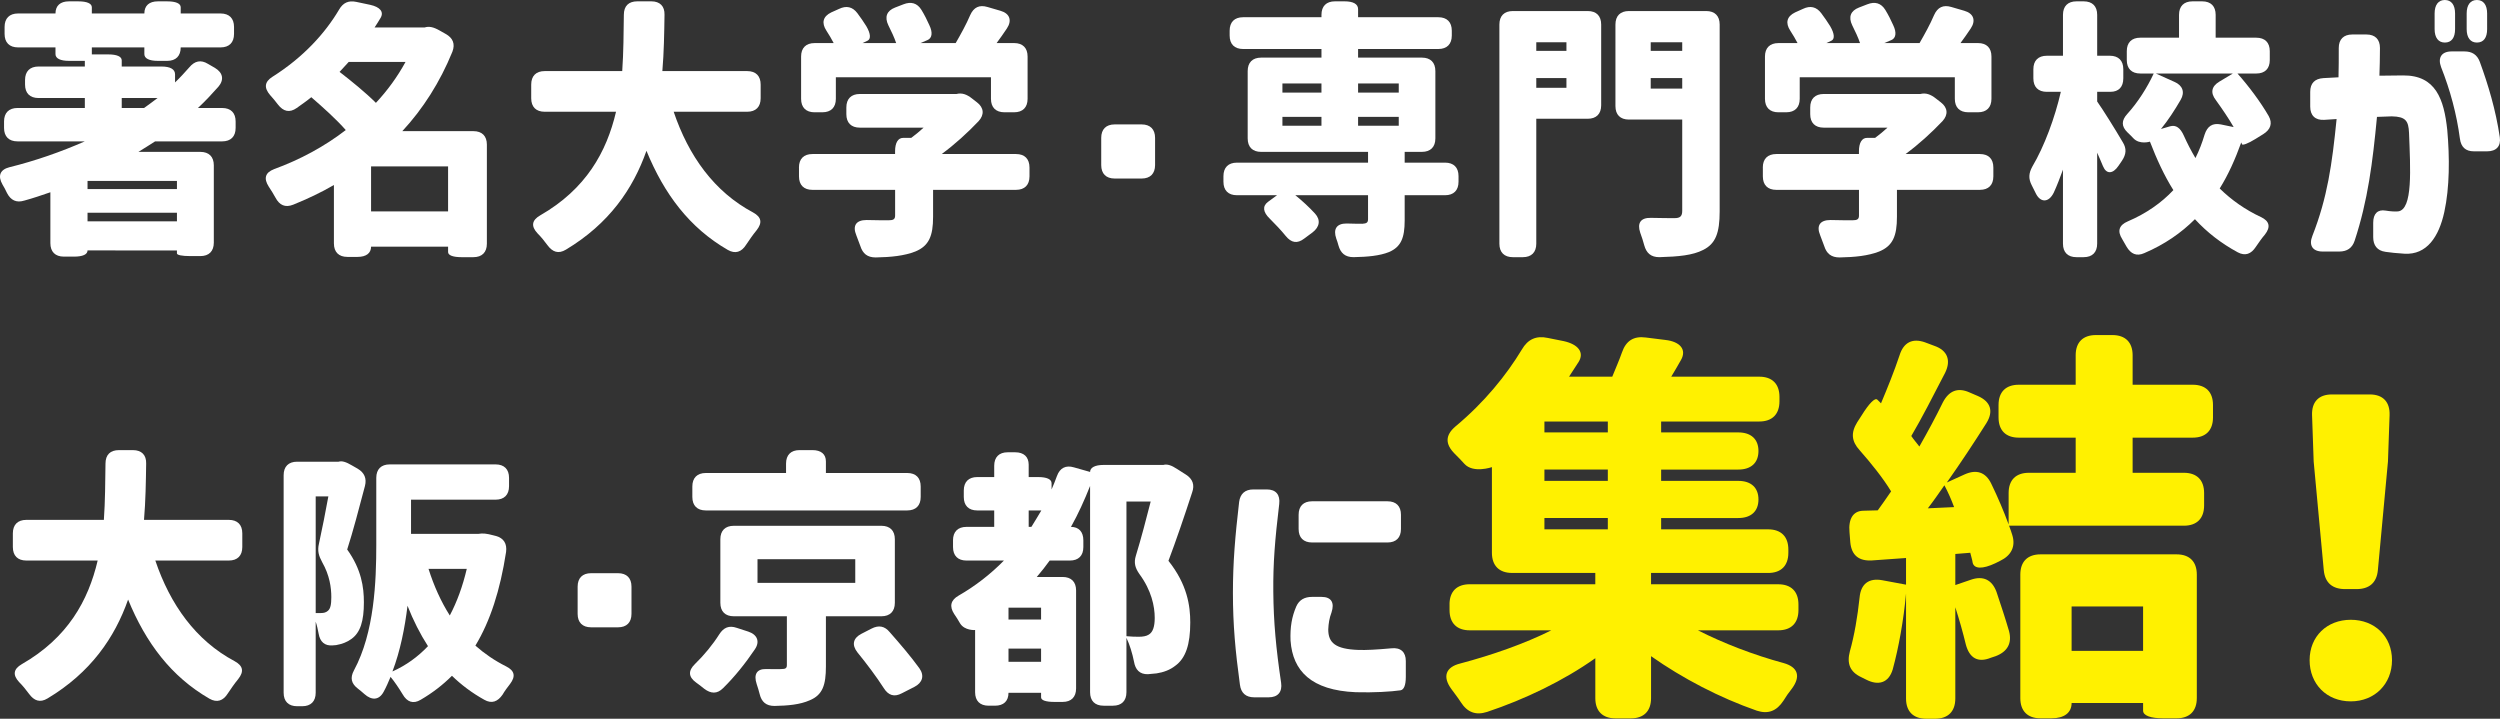 <?xml version="1.0" encoding="UTF-8"?><svg id="b" xmlns="http://www.w3.org/2000/svg" viewBox="0 0 222.827 64.061"><rect x="0" y="0" width="222.827" height="64.061" fill="#333333" stroke="none"/><defs><style>.d{fill:#fff;}.e{fill:#fff100;}</style></defs><g id="c"><g><path class="d" d="M.841,14.905c2.328-.576,4.585-1.368,6.721-2.304H1.561c-.769,0-1.2-.432-1.2-1.2v-.576c0-.768,.432-1.2,1.2-1.2H7.561v-.888H3.433c-.769,0-1.2-.432-1.2-1.2v-.408c0-.768,.432-1.2,1.2-1.2H7.561v-.504h-1.416c-.768,0-1.2-.216-1.2-.6v-.6H1.609c-.769,0-1.2-.432-1.2-1.2v-.624c0-.768,.432-1.2,1.2-1.2h3.336c0-.696,.433-1.08,1.2-1.08h.84c.769,0,1.2,.192,1.2,.528v.552h4.681c0-.696,.432-1.08,1.2-1.08h.84c.769,0,1.2,.192,1.2,.528v.552h3.553c.768,0,1.199,.432,1.199,1.2v.624c0,.768-.432,1.2-1.199,1.2h-3.553c0,.768-.432,1.2-1.2,1.2h-.84c-.769,0-1.2-.216-1.2-.6v-.6h-4.681v.624h1.464c.769,0,1.2,.192,1.2,.528v.552h3.553c.768,0,1.2,.24,1.2,.696v.72c.456-.432,.864-.888,1.271-1.344,.48-.576,1.032-.696,1.656-.312l.624,.36c.721,.432,.841,1.056,.312,1.68-.576,.648-1.176,1.296-1.824,1.896h2.16c.769,0,1.2,.432,1.2,1.2v.576c0,.768-.432,1.2-1.2,1.2h-5.977c-.479,.312-.984,.624-1.488,.936h5.521c.769,0,1.2,.432,1.2,1.2v6.888c0,.768-.432,1.2-1.2,1.2h-.888c-.769,0-1.2-.096-1.2-.24v-.264H7.802c0,.36-.432,.552-1.2,.552h-.912c-.768,0-1.2-.432-1.2-1.2v-4.537c-.768,.264-1.536,.528-2.328,.744-.696,.216-1.2-.024-1.536-.672-.12-.264-.264-.528-.408-.768-.432-.768-.216-1.32,.624-1.536Zm14.93,1.944v-.72H7.802v.72h7.969Zm0,2.88v-.768H7.802v.768h7.969Zm-1.729-10.993h-3.192v.888h1.992c.408-.288,.792-.576,1.2-.888Z"/><path class="d" d="M24.433,15.073c2.304-.84,4.488-2.016,6.385-3.48-.816-.936-2.017-2.016-3.072-2.928-.408,.336-.864,.648-1.297,.96-.647,.456-1.199,.312-1.68-.312-.216-.288-.456-.576-.696-.84-.552-.648-.504-1.176,.216-1.632,2.736-1.728,4.681-3.864,5.929-5.977,.36-.624,.84-.84,1.536-.696l1.248,.264c.864,.192,1.248,.625,.912,1.176-.168,.288-.336,.552-.527,.84h4.464c.384-.12,.769-.048,1.32,.264l.552,.312c.648,.36,.864,.888,.601,1.584-1.104,2.712-2.616,5.088-4.465,7.081h6.337c.768,0,1.2,.432,1.2,1.2v8.833c0,.768-.433,1.2-1.2,1.2h-1.057c-.768,0-1.2-.168-1.2-.456v-.48h-6.864c0,.576-.432,.912-1.2,.912h-.912c-.768,0-1.2-.432-1.2-1.2v-5.208c-1.152,.672-2.376,1.248-3.624,1.752-.72,.288-1.225,.048-1.584-.624-.192-.336-.384-.672-.601-.984-.456-.72-.336-1.248,.48-1.56Zm9.072-5.905c1.032-1.104,1.921-2.328,2.641-3.648h-5.064l-.816,.888c1.057,.816,2.328,1.848,3.24,2.76Zm6.433,5.665h-6.864v4.008h6.864v-4.008Z"/><path class="d" d="M67.125,18.938c.744,.408,.841,.912,.312,1.584-.336,.408-.648,.864-.937,1.296-.408,.648-.96,.84-1.632,.456-3.408-1.968-5.665-4.969-7.249-8.833-1.2,3.408-3.336,6.504-7.177,8.809-.672,.408-1.199,.216-1.655-.408-.265-.36-.553-.72-.889-1.056-.576-.624-.504-1.152,.24-1.584,4.104-2.353,5.929-5.665,6.769-9.241h-6.36c-.769,0-1.2-.432-1.2-1.2v-1.224c0-.768,.432-1.2,1.2-1.2h6.912c.12-1.704,.12-3.384,.145-5.017,0-.792,.432-1.2,1.2-1.2h1.248c.768,0,1.2,.432,1.176,1.2-.024,1.632-.048,3.336-.192,5.017h7.562c.768,0,1.199,.432,1.199,1.2v1.224c0,.768-.432,1.2-1.199,1.2h-6.553c1.32,3.913,3.6,7.129,7.08,8.977Z"/><path class="d" d="M71.211,14.929c0-.768,.432-1.2,1.2-1.2h7.368v-.24c0-.768,.265-1.2,.72-1.2h.721c.384-.288,.768-.6,1.104-.912h-5.688c-.768,0-1.2-.432-1.2-1.2v-.6c0-.768,.433-1.2,1.2-1.2h8.617c.48-.12,.912,.024,1.392,.408l.433,.336c.624,.48,.672,1.104,.144,1.68-.983,1.032-2.112,2.064-3.288,2.928h6.625c.768,0,1.2,.432,1.2,1.2v.792c0,.768-.433,1.2-1.2,1.2h-7.393v2.4c0,1.705-.36,2.592-1.585,3.097-.983,.384-2.16,.504-3.527,.528-.744,0-1.152-.336-1.368-1.008l-.36-.96c-.36-.864-.024-1.368,.912-1.368,.864,.024,1.656,.024,1.944,.024,.456,0,.6-.096,.6-.432v-2.28h-7.368c-.769,0-1.2-.432-1.2-1.2v-.792Zm2.088-4.92h-.696c-.768,0-1.2-.432-1.2-1.2v-3.769c0-.768,.433-1.2,1.2-1.2h1.704c-.191-.36-.407-.744-.647-1.104-.456-.696-.312-1.272,.432-1.632l.696-.312c.647-.312,1.2-.192,1.632,.384,.288,.384,.553,.768,.792,1.152,.408,.696,.408,1.152,.12,1.296l-.456,.216h3c-.168-.504-.432-1.056-.695-1.584-.36-.744-.145-1.296,.6-1.584l.744-.288c.672-.264,1.225-.12,1.608,.504,.264,.432,.504,.912,.696,1.344,.336,.696,.239,1.176-.168,1.344l-.625,.264h3.145c.456-.792,.937-1.656,1.296-2.497,.312-.696,.816-.936,1.536-.72l1.152,.336c.84,.24,1.057,.864,.576,1.584-.312,.456-.6,.888-.912,1.296h1.561c.768,0,1.2,.432,1.2,1.2v3.769c0,.768-.433,1.2-1.2,1.2h-.864c-.769,0-1.2-.432-1.2-1.2v-1.92h-13.825v1.92c0,.768-.432,1.2-1.2,1.2Z"/><path class="d" d="M98.153,14.713v-2.424c0-.768,.432-1.2,1.2-1.2h2.4c.768,0,1.2,.432,1.2,1.2v2.424c0,.768-.433,1.2-1.2,1.2h-2.4c-.769,0-1.2-.432-1.2-1.2Z"/><path class="d" d="M109.047,15.697c0-.768,.432-1.2,1.199-1.2h11.689v-.96h-9.529c-.768,0-1.199-.432-1.199-1.2V6.336c0-.768,.432-1.2,1.199-1.2h5.377v-.768h-6.984c-.769,0-1.2-.432-1.2-1.2v-.432c0-.768,.432-1.2,1.2-1.2h6.984v-.216c0-.768,.432-1.2,1.2-1.2h.864c.768,0,1.2,.24,1.2,.696v.72h7.152c.768,0,1.2,.432,1.2,1.2v.432c0,.768-.433,1.2-1.2,1.2h-7.152v.768h5.688c.768,0,1.2,.432,1.2,1.2v6c0,.768-.433,1.2-1.2,1.2h-1.536v.96h3.6c.769,0,1.2,.432,1.2,1.2v.504c0,.768-.432,1.2-1.2,1.2h-3.6v2.256c0,1.56-.336,2.352-1.393,2.808-.84,.336-1.896,.432-3.168,.456-.744,0-1.152-.36-1.345-1.056-.048-.192-.119-.408-.191-.6-.288-.84,.023-1.344,.912-1.344,.647,.024,1.2,.024,1.416,.024,.36-.024,.504-.096,.504-.408v-2.136h-6.48c.624,.504,1.248,1.08,1.752,1.632,.528,.576,.408,1.2-.216,1.68l-.744,.552c-.624,.48-1.152,.384-1.656-.24-.408-.504-.912-1.032-1.416-1.536-.6-.576-.672-1.104-.168-1.488l.816-.6h-3.577c-.768,0-1.199-.432-1.199-1.2v-.504Zm8.736-7.441v-.816h-3.48v.816h3.48Zm0,2.953v-.792h-3.48v.792h3.48Zm6.889-2.953v-.816h-3.624v.816h3.624Zm0,2.953v-.792h-3.624v.792h3.624Z"/><path class="d" d="M133.642,2.184c0-.768,.432-1.2,1.2-1.2h6.673c.768,0,1.199,.432,1.199,1.2v7.201c0,.768-.432,1.2-1.199,1.2h-4.585v11.137c0,.768-.432,1.2-1.2,1.2h-.888c-.769,0-1.2-.432-1.2-1.2V2.184Zm3.288,2.352h2.688v-.768h-2.688v.768Zm2.688,3.289v-.864h-2.688v.864h2.688Zm4.368-5.641c0-.768,.432-1.2,1.2-1.2h6.889c.768,0,1.2,.432,1.2,1.2V18.841c0,1.92-.36,2.88-1.464,3.433-.937,.48-2.185,.6-3.913,.648-.744,0-1.151-.36-1.344-1.056-.096-.36-.216-.744-.36-1.128-.288-.864,.048-1.344,.96-1.32,.937,.024,1.776,.024,2.112,.024,.48,0,.672-.168,.672-.648V10.657h-4.752c-.769,0-1.2-.432-1.2-1.2V2.184Zm5.952,2.352v-.768h-2.808v.768h2.808Zm0,3.36v-.936h-2.808v.936h2.808Z"/><path class="d" d="M157.121,14.929c0-.768,.432-1.2,1.2-1.2h7.368v-.24c0-.768,.265-1.2,.72-1.2h.721c.384-.288,.768-.6,1.104-.912h-5.688c-.768,0-1.2-.432-1.2-1.2v-.6c0-.768,.433-1.2,1.2-1.2h8.617c.48-.12,.912,.024,1.392,.408l.433,.336c.624,.48,.672,1.104,.144,1.68-.983,1.032-2.112,2.064-3.288,2.928h6.625c.768,0,1.2,.432,1.2,1.2v.792c0,.768-.433,1.2-1.2,1.2h-7.393v2.4c0,1.705-.36,2.592-1.585,3.097-.983,.384-2.16,.504-3.527,.528-.744,0-1.152-.336-1.368-1.008l-.36-.96c-.36-.864-.024-1.368,.912-1.368,.864,.024,1.656,.024,1.944,.024,.456,0,.6-.096,.6-.432v-2.28h-7.368c-.769,0-1.2-.432-1.2-1.2v-.792Zm2.088-4.92h-.696c-.768,0-1.2-.432-1.2-1.2v-3.769c0-.768,.433-1.2,1.2-1.2h1.704c-.191-.36-.407-.744-.647-1.104-.456-.696-.312-1.272,.432-1.632l.696-.312c.647-.312,1.2-.192,1.632,.384,.288,.384,.553,.768,.792,1.152,.408,.696,.408,1.152,.12,1.296l-.456,.216h3c-.168-.504-.432-1.056-.695-1.584-.36-.744-.145-1.296,.6-1.584l.744-.288c.672-.264,1.225-.12,1.608,.504,.264,.432,.504,.912,.696,1.344,.336,.696,.239,1.176-.168,1.344l-.625,.264h3.145c.456-.792,.937-1.656,1.296-2.497,.312-.696,.816-.936,1.536-.72l1.152,.336c.84,.24,1.057,.864,.576,1.584-.312,.456-.6,.888-.912,1.296h1.561c.768,0,1.2,.432,1.2,1.2v3.769c0,.768-.433,1.2-1.2,1.2h-.864c-.769,0-1.2-.432-1.2-1.2v-1.92h-13.825v1.92c0,.768-.432,1.2-1.2,1.2Z"/><path class="d" d="M187.449,14.833c-.168-.384-.336-.816-.527-1.224v8.113c0,.768-.433,1.2-1.2,1.2h-.648c-.768,0-1.2-.432-1.2-1.2v-6.601c-.264,.72-.528,1.416-.816,2.04-.456,.936-1.199,.912-1.607,.072l-.36-.72c-.312-.6-.264-1.08,.048-1.656,1.08-1.824,2.017-4.368,2.545-6.672h-1.249c-.768,0-1.199-.432-1.199-1.2v-.816c0-.768,.432-1.2,1.199-1.2h1.44V1.32c0-.768,.433-1.2,1.2-1.2h.648c.768,0,1.2,.432,1.2,1.2v3.648h1.128c.768,0,1.2,.432,1.2,1.2v.816c0,.768-.408,1.2-1.152,1.2h-1.176v.864c.479,.672,1.607,2.472,2.279,3.624,.36,.576,.312,1.08-.071,1.656l-.312,.456c-.504,.744-1.08,.744-1.368,.048Zm2.208,4.896c1.633-.696,3.001-1.656,4.057-2.784-.815-1.296-1.488-2.76-2.088-4.32,0,0-.912,.288-1.464-.288-.168-.168-.336-.36-.528-.528-.576-.552-.552-1.081-.024-1.656,.937-1.032,1.776-2.353,2.353-3.601h-1.2c-.768,0-1.2-.432-1.2-1.2v-.792c0-.768,.433-1.2,1.2-1.2h3.456V1.32c0-.768,.433-1.2,1.2-1.2h.864c.769,0,1.2,.432,1.2,1.2V3.36h3.624c.769,0,1.2,.432,1.2,1.2v.792c0,.768-.432,1.2-1.2,1.2h-1.68c1.008,1.128,2.063,2.544,2.784,3.792,.36,.648,.168,1.2-.48,1.608l-.696,.432c-.695,.432-1.151,.576-1.199,.48l-.072-.168c-.528,1.464-1.128,2.833-1.92,4.104,1.056,1.032,2.28,1.896,3.672,2.544,.769,.36,.888,.888,.36,1.56-.288,.336-.553,.72-.816,1.104-.408,.624-.936,.84-1.608,.48-1.464-.792-2.736-1.776-3.816-2.952-1.224,1.224-2.712,2.256-4.512,3.024-.696,.312-1.2,.072-1.584-.576l-.385-.672c-.456-.72-.288-1.248,.504-1.584Zm4.152-12.433c.721,.312,.961,.912,.553,1.608-.528,.912-1.104,1.8-1.752,2.592l.815-.24c.528-.144,.912,.144,1.225,.84,.312,.696,.647,1.344,1.032,1.992,.336-.672,.6-1.368,.815-2.088,.24-.744,.696-1.056,1.44-.912l1.152,.24c-.456-.792-1.032-1.632-1.584-2.4-.505-.648-.408-1.224,.312-1.656l1.2-.72h-6.864l1.655,.744Z"/><path class="d" d="M212.606,22.442c-.72-.096-1.08-.576-1.08-1.296v-1.296c0-.816,.408-1.2,1.104-1.08,.432,.072,.84,.096,1.104,.072,1.345-.144,1.104-3.816,.984-7.008-.048-1.056-.288-1.44-1.536-1.464l-1.32,.048c-.384,4.057-.815,7.465-1.992,11.041-.216,.648-.672,.96-1.368,.96h-1.487c-.889,0-1.249-.552-.912-1.392,1.344-3.433,1.752-6.361,2.16-10.417l-1.104,.072c-.792,.048-1.248-.384-1.248-1.176v-1.32c0-.768,.408-1.176,1.176-1.224l1.345-.072c.023-.792,.023-1.656,.023-2.616,0-.768,.433-1.2,1.2-1.2h1.272c.768,0,1.2,.432,1.2,1.2,0,.912-.024,1.752-.048,2.473l2.111-.024c2.904-.024,3.648,2.112,3.937,4.873,.216,2.424,.216,5.112-.264,7.297-.48,2.208-1.561,3.84-3.553,3.72-.72-.048-1.224-.096-1.704-.168Zm4.393-21.242c0-.768,.336-1.2,.912-1.2s.912,.432,.912,1.2v1.393c0,.768-.312,1.2-.912,1.2-.576,0-.912-.432-.912-1.2V1.2Zm1.512,3.384h1.152c.672,0,1.128,.288,1.368,.937,.744,2.04,1.416,4.272,1.776,6.696,.12,.816-.312,1.272-1.128,1.272h-1.177c-.743,0-1.151-.384-1.248-1.128-.288-2.184-.863-4.32-1.68-6.384-.312-.84,.048-1.393,.936-1.393Zm1.345-3.384c0-.768,.336-1.2,.912-1.2s.912,.432,.912,1.2v1.393c0,.768-.312,1.2-.912,1.2-.576,0-.912-.432-.912-1.2V1.2Z"/><path class="d" d="M20.923,58.938c.744,.408,.841,.912,.312,1.584-.336,.408-.648,.864-.937,1.296-.408,.648-.96,.84-1.632,.456-3.408-1.968-5.664-4.969-7.249-8.833-1.2,3.408-3.336,6.504-7.177,8.809-.672,.408-1.199,.216-1.655-.408-.265-.36-.553-.72-.889-1.056-.576-.624-.504-1.152,.24-1.584,4.104-2.353,5.929-5.665,6.769-9.241H2.346c-.769,0-1.2-.432-1.2-1.2v-1.224c0-.768,.432-1.2,1.2-1.2h6.912c.12-1.704,.12-3.384,.145-5.017,0-.792,.432-1.2,1.2-1.2h1.248c.768,0,1.2,.432,1.176,1.2-.023,1.632-.048,3.336-.192,5.017h7.562c.768,0,1.199,.432,1.199,1.2v1.224c0,.768-.432,1.2-1.199,1.2h-6.553c1.32,3.913,3.6,7.129,7.08,8.977Z"/><path class="d" d="M25.281,42.352c0-.768,.433-1.2,1.2-1.2h3.696c.312-.096,.673,.024,1.2,.336l.504,.288c.601,.36,.816,.864,.648,1.536-.504,1.92-1.08,4.104-1.584,5.665,1.271,1.776,1.488,3.36,1.488,4.705,0,1.68-.312,2.688-1.104,3.264-.384,.288-.84,.456-1.368,.552-.096,0-.191,.024-.288,.024-.744,.072-1.152-.336-1.271-1.032-.072-.36-.145-.744-.265-1.08v6.336c0,.768-.432,1.2-1.2,1.2h-.456c-.768,0-1.2-.432-1.2-1.2v-19.394Zm3.937,12.097c.24-.192,.312-.576,.312-1.224,0-.84-.145-1.944-.816-3.121-.312-.576-.432-1.008-.288-1.632,.288-1.32,.601-2.904,.84-4.225h-1.128v10.393h.48c.24,0,.432-.048,.6-.192Zm4.32-5.953v-5.904c0-.769,.433-1.2,1.2-1.2h9.433c.769,0,1.2,.432,1.2,1.2v.744c0,.768-.432,1.2-1.2,1.2h-7.536v3.048h6c.385-.072,.769-.024,1.297,.12l.288,.072c.672,.192,.983,.672,.888,1.416-.528,3.433-1.416,6.169-2.736,8.353,.816,.72,1.729,1.344,2.736,1.848,.768,.384,.864,.888,.36,1.56-.24,.312-.48,.624-.673,.96-.432,.624-.96,.84-1.632,.456-1.08-.6-2.04-1.32-2.88-2.136-.816,.816-1.752,1.536-2.784,2.136-.672,.408-1.225,.192-1.608-.48-.336-.552-.72-1.128-1.08-1.56-.192,.456-.384,.912-.624,1.344-.408,.744-1.057,.768-1.704,.192-.192-.168-.384-.336-.576-.48-.6-.456-.72-.96-.36-1.632,1.824-3.384,1.992-7.92,1.992-11.257Zm4.608,9.097c-.695-1.08-1.319-2.304-1.824-3.6-.239,1.968-.647,4.032-1.344,5.856,1.224-.552,2.256-1.296,3.168-2.256Zm1.944-2.736c.648-1.224,1.152-2.616,1.513-4.152h-3.409c.48,1.512,1.104,2.904,1.896,4.152Z"/><path class="d" d="M51.485,54.713v-2.424c0-.768,.432-1.2,1.2-1.2h2.4c.768,0,1.2,.432,1.2,1.2v2.424c0,.768-.433,1.2-1.2,1.2h-2.4c-.769,0-1.2-.432-1.2-1.2Z"/><path class="d" d="M64.109,56.537c.384-.6,.864-.816,1.56-.576l1.032,.336c.792,.264,1.057,.888,.576,1.584-.84,1.248-1.824,2.472-2.832,3.457-.528,.528-1.08,.504-1.681,.048-.239-.192-.479-.384-.72-.552-.696-.504-.72-1.056-.096-1.656,.815-.792,1.584-1.728,2.16-2.64Zm16.753-11.041h-17.953c-.769,0-1.2-.432-1.2-1.2v-.937c0-.768,.432-1.2,1.2-1.2h7.152v-.84c0-.768,.432-1.2,1.2-1.2h1.152c.768,0,1.2,.36,1.2,1.008v1.032h7.248c.769,0,1.2,.432,1.2,1.2v.937c0,.768-.432,1.2-1.2,1.2Zm-16.657,2.568c0-.768,.432-1.2,1.2-1.2h13.153c.768,0,1.2,.432,1.2,1.2v5.665c0,.768-.433,1.2-1.2,1.2h-4.944v4.464c0,1.656-.288,2.544-1.44,3.024-.864,.384-1.92,.48-3.145,.504-.744,0-1.152-.36-1.32-1.056-.071-.288-.168-.6-.264-.888-.288-.864,0-1.368,.84-1.344,.601,0,1.152,.024,1.345,0,.384,0,.504-.072,.504-.36v-4.344h-4.729c-.769,0-1.2-.432-1.2-1.2v-5.665Zm12.025,3.888v-2.112h-8.713v2.112h8.713Zm.552,4.537l.888-.456c.648-.336,1.177-.24,1.633,.312,.912,1.032,1.896,2.184,2.64,3.216,.48,.672,.265,1.296-.432,1.656l-1.128,.576c-.673,.36-1.2,.192-1.608-.456-.648-1.008-1.512-2.161-2.353-3.192-.527-.672-.384-1.272,.36-1.656Z"/><path class="d" d="M84.942,48.161c0-.768,.433-1.2,1.2-1.2h2.473v-1.464h-1.512c-.769,0-1.2-.432-1.2-1.2v-.576c0-.768,.432-1.2,1.2-1.2h1.512v-1.008c0-.768,.432-1.2,1.2-1.2h.672c.769,0,1.2,.408,1.2,1.104v1.104h.84c.769,0,1.2,.192,1.2,.552v.552c.168-.384,.336-.792,.48-1.2,.264-.72,.792-.984,1.512-.768l1.44,.408c0-.384,.432-.624,1.2-.624h5.328c.336-.096,.72,.024,1.225,.36l.792,.504c.6,.384,.792,.912,.552,1.584-.672,2.064-1.44,4.32-2.112,6.097,1.68,2.112,1.944,4.008,1.944,5.496,0,1.968-.408,3.192-1.345,3.865-.456,.36-1.031,.576-1.655,.672l-.769,.072c-.744,.024-1.128-.408-1.248-1.128-.144-.72-.384-1.512-.672-2.112v4.849c0,.768-.433,1.2-1.2,1.2h-.84c-.769,0-1.2-.432-1.2-1.2v-18.386c-.504,1.272-1.057,2.496-1.704,3.648,.695,0,1.104,.432,1.104,1.2v.6c0,.768-.432,1.2-1.2,1.2h-1.8c-.36,.504-.744,.984-1.152,1.464h2.305c.768,0,1.2,.432,1.2,1.2v8.737c0,.768-.433,1.2-1.2,1.2h-.721c-.768,0-1.199-.144-1.199-.408v-.408h-2.904c0,.744-.433,1.152-1.2,1.152h-.576c-.769,0-1.2-.432-1.2-1.2v-5.544s-.937,.072-1.344-.6c-.169-.288-.337-.576-.528-.84-.433-.672-.312-1.224,.408-1.632,1.464-.84,2.832-1.896,4.032-3.121h-3.337c-.768,0-1.2-.432-1.2-1.2v-.6Zm7.85,7.057v-1.056h-2.904v1.056h2.904Zm0,3.768v-1.176h-2.904v1.176h2.904Zm-.864-12.025c.288-.48,.6-.96,.888-1.464h-1.128v1.464h.24Zm9.601,9.793c.312,0,.648-.048,.864-.192,.359-.216,.528-.696,.528-1.488,0-1.032-.288-2.448-1.368-3.913-.385-.552-.505-1.008-.312-1.632,.456-1.488,.937-3.312,1.32-4.825h-2.16v12.001c.456,.048,.815,.048,1.128,.048Z"/><path class="d" d="M110.442,44.752c.097-.744,.528-1.128,1.272-1.128h1.2c.816,0,1.2,.48,1.104,1.296-.384,3.216-.552,5.28-.527,7.849,.023,2.664,.24,5.016,.696,8.088,.119,.816-.288,1.296-1.104,1.296h-1.296c-.744,0-1.177-.384-1.272-1.128-.408-3-.624-5.329-.624-8.185,0-2.688,.192-4.992,.552-8.088Zm4.585,12.361c-.048-1.248,.12-2.136,.504-3.048,.264-.6,.744-.864,1.416-.864h.84c.889,0,1.177,.528,.889,1.392-.192,.504-.265,.984-.288,1.512,0,1.176,.624,1.752,2.688,1.824,.673,.024,1.608-.024,2.929-.144,.84-.096,1.296,.336,1.296,1.128v1.416c0,.744-.168,1.152-.479,1.2-.841,.12-2.377,.216-3.984,.168-3.961-.168-5.617-1.896-5.809-4.584Zm.72-11.233c0-.768,.433-1.2,1.2-1.2h6.721c.768,0,1.2,.432,1.2,1.2v1.272c0,.768-.433,1.2-1.2,1.2h-6.721c-.768,0-1.2-.432-1.2-1.2v-1.272Z"/><path class="e" d="M129.196,53.875c0-1.152,.647-1.8,1.8-1.8h11.194v-1.008h-7.415c-1.151,0-1.8-.648-1.8-1.8v-7.631s-1.655,.576-2.447-.288c-.288-.324-.576-.612-.864-.9-.864-.864-.864-1.656,.072-2.448,2.556-2.124,4.535-4.571,5.903-6.839,.54-.936,1.296-1.26,2.304-1.043l1.439,.288c1.296,.288,1.836,1.008,1.332,1.836l-.864,1.332h3.852c.288-.72,.612-1.439,.864-2.16,.36-1.043,1.044-1.476,2.124-1.332l1.728,.216c1.332,.144,1.943,.864,1.403,1.8-.287,.504-.575,1.008-.863,1.476h7.847c1.152,0,1.8,.648,1.8,1.8v.396c0,1.152-.647,1.8-1.8,1.8h-8.747v.972h6.875c1.152,0,1.8,.612,1.8,1.656s-.647,1.656-1.8,1.656h-6.875v1.008h6.875c1.152,0,1.8,.612,1.8,1.656s-.647,1.656-1.8,1.656h-6.875v1.008h9.539c1.152,0,1.8,.648,1.8,1.8v.288c0,1.152-.647,1.8-1.8,1.8h-10.438v1.008h11.338c1.152,0,1.8,.648,1.8,1.8v.504c0,1.152-.647,1.8-1.8,1.8h-7.163c2.269,1.152,4.968,2.196,7.632,2.916,1.296,.36,1.548,1.188,.756,2.268-.288,.36-.54,.72-.756,1.08-.612,.936-1.368,1.224-2.376,.9-3.312-1.152-6.623-2.88-9.431-4.859v3.744c0,1.152-.648,1.8-1.8,1.8h-1.368c-1.151,0-1.8-.648-1.8-1.8v-3.564c-2.844,2.016-6.299,3.672-9.646,4.788-1.008,.324-1.764,.036-2.34-.864-.252-.396-.54-.756-.828-1.152-.828-1.116-.54-1.98,.792-2.304,2.844-.756,5.724-1.764,8.1-2.952h-7.271c-1.152,0-1.8-.648-1.8-1.8v-.504Zm14.11-15.334v-.972h-5.651v.972h5.651Zm0,4.319v-1.008h-5.651v1.008h5.651Zm0,4.319v-1.008h-5.651v1.008h5.651Z"/><path class="e" d="M166.035,45.523l1.332-.036c.396-.54,.792-1.116,1.188-1.691-.72-1.188-1.764-2.484-2.808-3.672-.72-.791-.792-1.548-.216-2.483l.396-.612c.648-1.044,1.188-1.62,1.404-1.404l.324,.324c.575-1.368,1.188-2.88,1.655-4.284,.36-1.152,1.152-1.547,2.268-1.152l.864,.324c1.116,.396,1.476,1.26,.936,2.375-1.044,2.016-2.088,4.068-3.023,5.651,.216,.324,.504,.648,.72,.936,.756-1.332,1.477-2.664,2.088-3.924,.54-1.043,1.332-1.368,2.376-.899l.756,.324c1.151,.504,1.403,1.368,.756,2.412-1.116,1.764-2.304,3.563-3.527,5.292l1.584-.72c1.043-.468,1.871-.216,2.375,.828,.576,1.188,1.116,2.448,1.548,3.636v-2.808c0-1.152,.648-1.8,1.8-1.8h4.176v-3.132h-5.075c-1.152,0-1.8-.648-1.8-1.8v-1.116c0-1.152,.647-1.8,1.8-1.8h5.075v-2.628c0-1.152,.647-1.8,1.8-1.8h1.476c1.152,0,1.8,.648,1.8,1.8v2.628h5.363c1.152,0,1.8,.648,1.8,1.8v1.116c0,1.152-.647,1.8-1.8,1.8h-5.363v3.132h4.571c1.152,0,1.8,.647,1.8,1.8v1.116c0,1.152-.647,1.8-1.8,1.8h-15.586c.108,.288,.216,.576,.288,.828,.324,1.044-.108,1.836-1.08,2.304l-.432,.216c-1.152,.54-1.872,.504-2.016-.036-.036-.288-.145-.576-.216-.9l-1.332,.108v2.771l1.367-.468c1.116-.396,1.908,0,2.304,1.08,.396,1.188,.792,2.375,1.116,3.491,.288,1.08-.144,1.836-1.188,2.232l-.433,.144c-1.151,.468-1.907,.036-2.231-1.188-.252-1.044-.576-2.196-.936-3.312v8.135c0,1.152-.648,1.8-1.8,1.8h-.792c-1.152,0-1.8-.648-1.8-1.8v-9.359c-.216,2.376-.648,4.788-1.188,6.768-.36,1.188-1.261,1.476-2.376,.9l-.432-.216c-1.009-.468-1.296-1.224-1.009-2.304,.396-1.404,.685-3.096,.864-4.787,.108-1.224,.828-1.764,2.016-1.548l2.124,.396v-2.376l-3.023,.216c-1.152,.072-1.836-.432-1.944-1.62l-.071-.9c-.108-1.188,.323-1.872,1.188-1.908Zm8.135-.324c-.252-.684-.54-1.332-.863-1.944-.504,.72-.973,1.404-1.477,2.052l2.34-.108Zm5.903,6.011c0-1.152,.648-1.8,1.8-1.8h12.131c1.151,0,1.8,.648,1.8,1.8v11.015c0,1.152-.648,1.8-1.8,1.8h-1.188c-1.151,0-1.8-.252-1.8-.684v-.684h-6.371c0,.864-.647,1.368-1.8,1.368h-.972c-1.151,0-1.8-.648-1.8-1.8v-11.015Zm4.571,6.803h6.371v-3.96h-6.371v3.96Z"/><path class="e" d="M209.529,55.242c2.124,0,3.672,1.476,3.672,3.6s-1.548,3.671-3.672,3.671c-2.159,0-3.671-1.548-3.671-3.671s1.548-3.6,3.671-3.6Zm-1.691-20.085h3.384c1.188,0,1.8,.684,1.764,1.836l-.145,4.139-.899,9.683c-.108,1.152-.792,1.692-1.908,1.692h-1.008c-1.115,0-1.8-.54-1.907-1.692l-.9-9.683-.144-4.139c-.036-1.152,.576-1.836,1.764-1.836Z"/></g></g></svg>